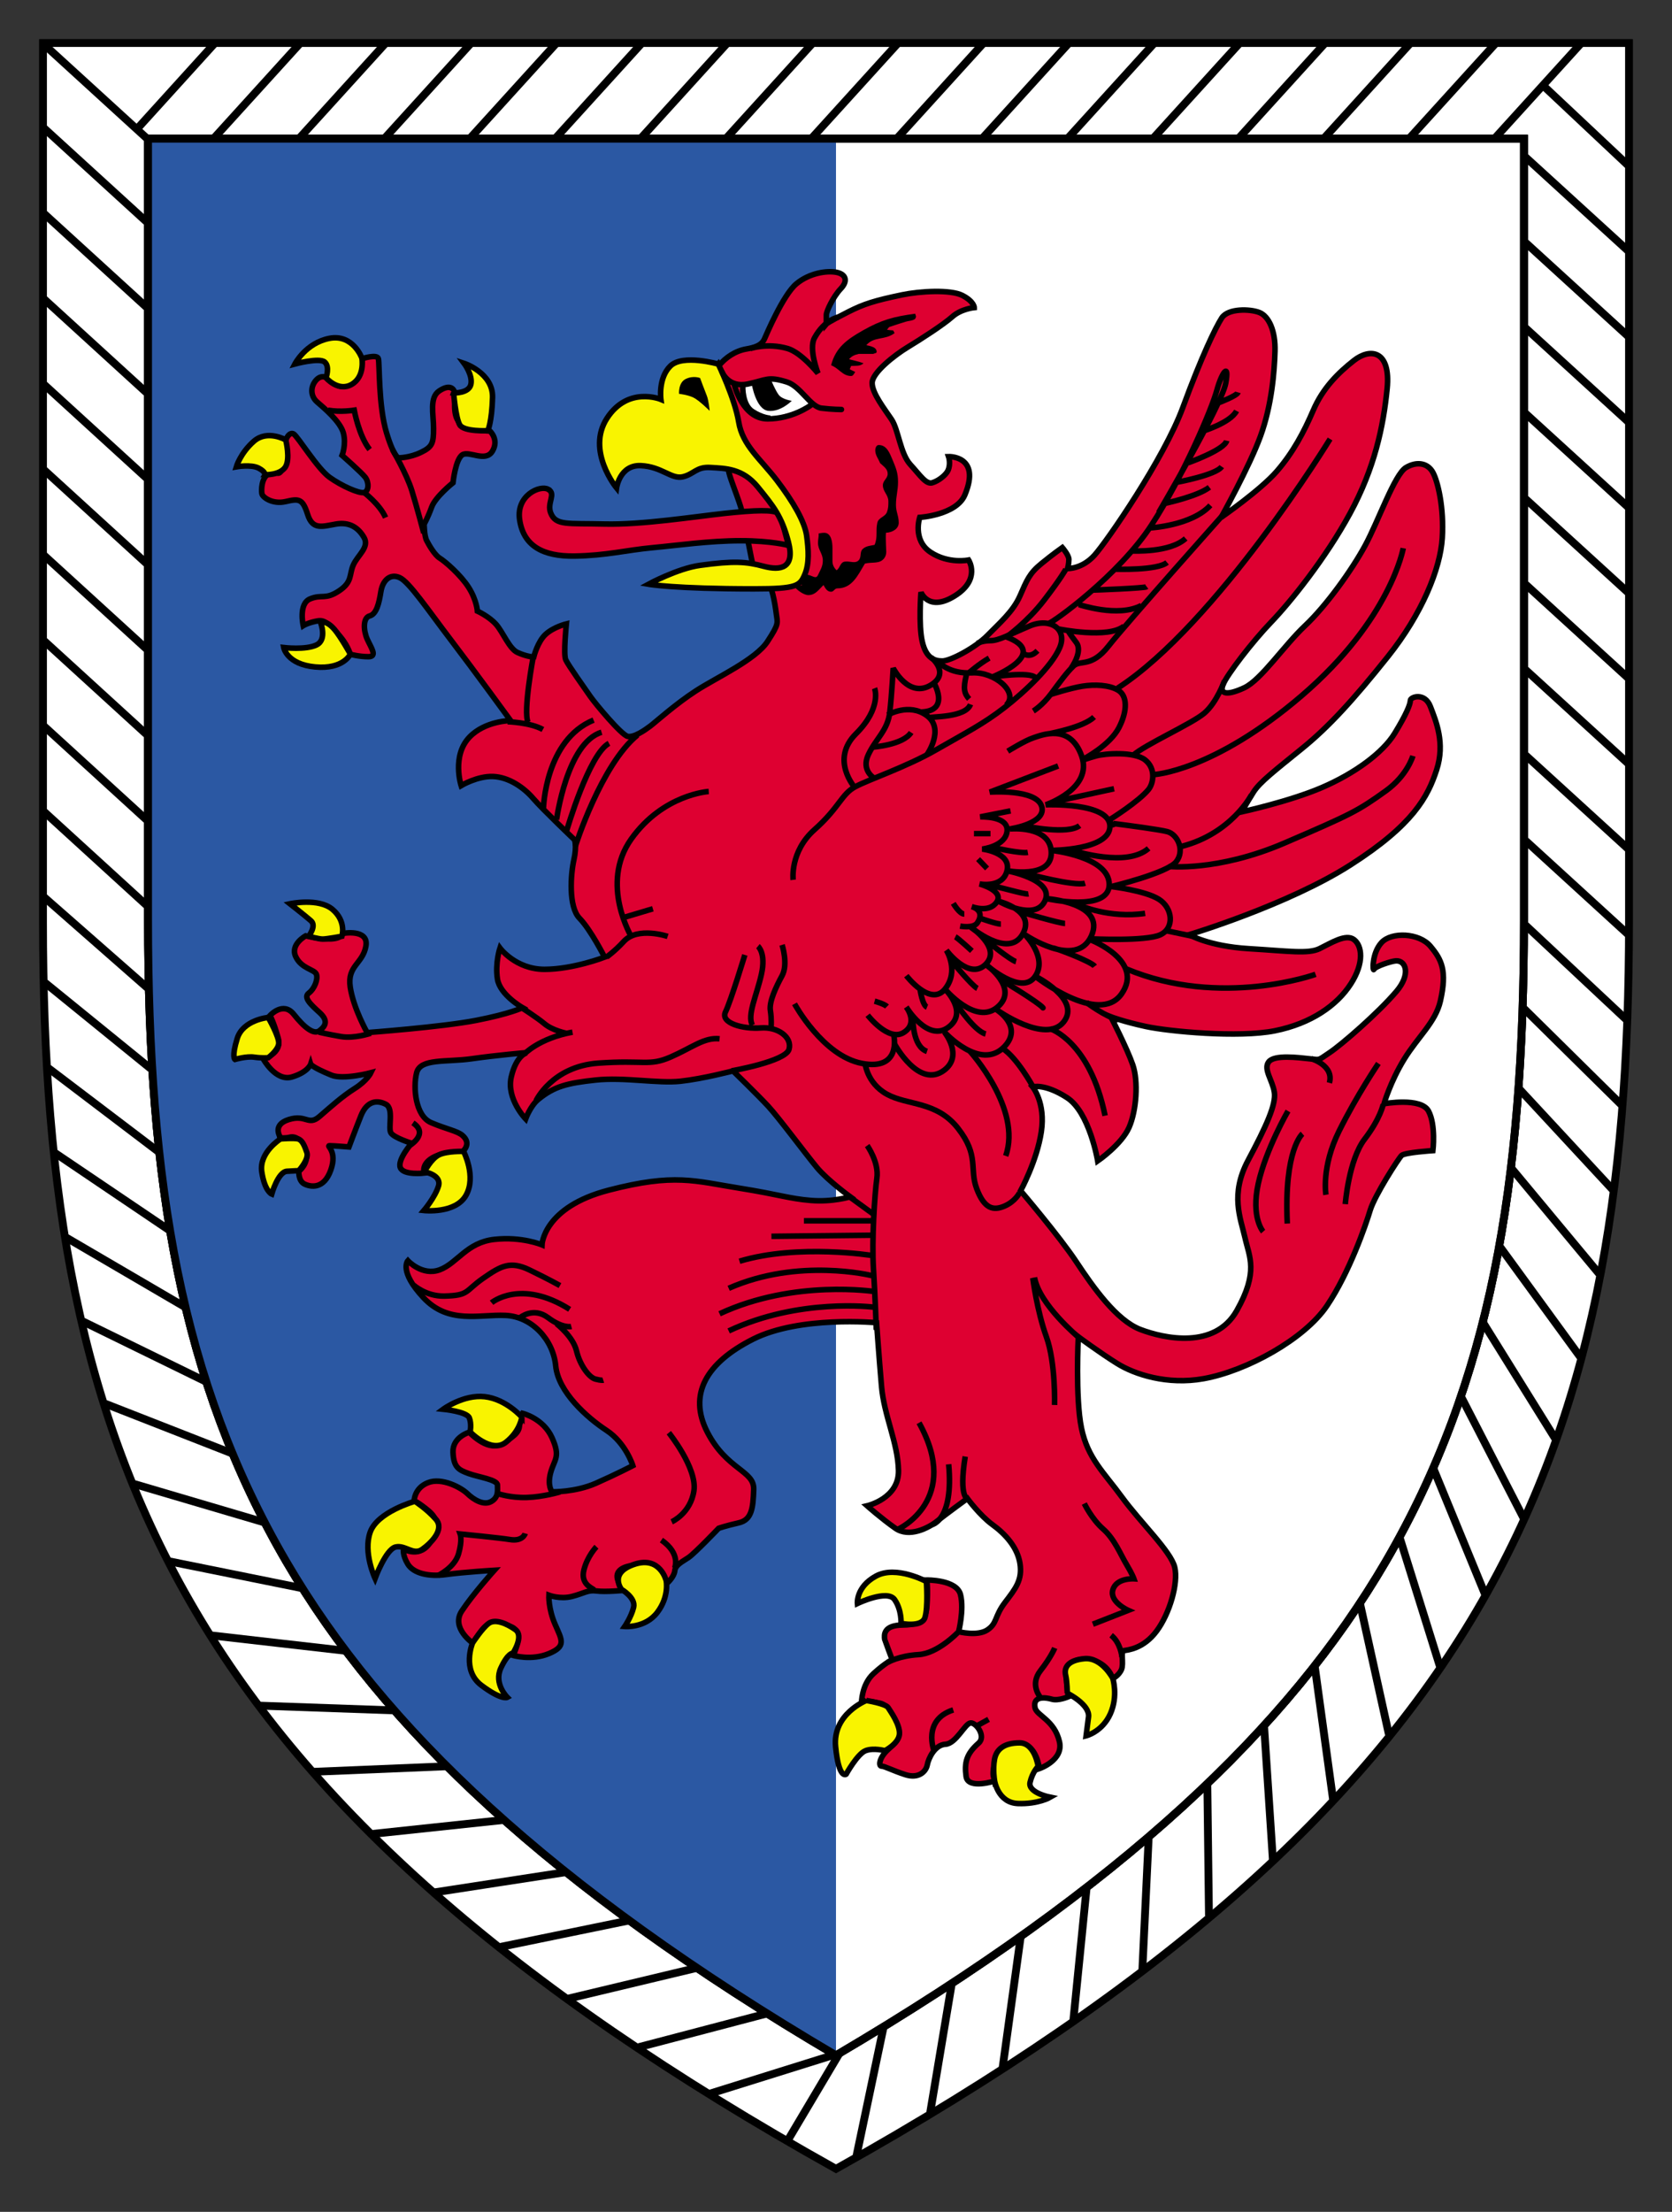 <?xml version="1.0" encoding="UTF-8" standalone="no"?>
<!-- Created with Inkscape (http://www.inkscape.org/) -->

<svg
   xmlns:dc="http://purl.org/dc/elements/1.1/"
   xmlns:cc="http://creativecommons.org/ns#"
   xmlns:rdf="http://www.w3.org/1999/02/22-rdf-syntax-ns#"
   xmlns:svg="http://www.w3.org/2000/svg"
   xmlns="http://www.w3.org/2000/svg"
   version="1.1"
   width="213.875"
   height="282.812"
   id="svg2">
  <rect width="100%" height="100%" fill="#333333" stroke="none"/>
  <defs
     id="defs4">
    <pattern
       id="a"
       width="360"
       patternUnits="userSpaceOnUse"
       patternTransform="translate(10,151.5)"
       height="76.78">
      <path
         d="m0.01 0h359.99l-0.01 38.39h-359.99z"
         fill="#e10000"
         id="path3640" />
      <path
         d="m0.01 38.39h359.99l-0.01 38.39h-359.99z"
         fill="#fff"
         id="path3642" />
    </pattern>
    <pattern
       id="a-7"
       width="360"
       patternUnits="userSpaceOnUse"
       patternTransform="translate(10,151.5)"
       height="76.78">
      <path
         d="m0.01 0h359.99l-0.01 38.39h-359.99z"
         fill="#e10000"
         id="path3640-4" />
      <path
         d="m0.01 38.39h359.99l-0.01 38.39h-359.99z"
         fill="#fff"
         id="path3642-0" />
    </pattern>
    <clipPath
       id="clipPath4151">
      <path
         d="m -0.138,841.445 595.276,0 0,-841.89 -595.276,0 0,841.89 z"
         id="path4153" />
    </clipPath>
    <clipPath
       id="clipPath4157">
      <path
         d="m 0.03,841.95 595.26,0 0,-841.92 -595.26,0 0,841.92 z"
         id="path4159" />
    </clipPath>
    <clipPath
       id="clipPath763">
      <path
         d="m 0.06,842.04 596.04,0 L 596.1,0 0.06,0 l 0,842.04 z"
         id="path765" />
    </clipPath>
    <clipPath
       id="clipPath757">
      <path
         d="m -29,842 654,0 0,-844 -654,0 0,844 z"
         id="path759" />
    </clipPath>
    <clipPath
       id="clipPath673">
      <path
         d="m 0.06,842.04 596.04,0 L 596.1,0 0.06,0 l 0,842.04 z"
         id="path675" />
    </clipPath>
    <clipPath
       id="clipPath667">
      <path
         d="m -29,842 654,0 0,-844 -654,0 0,844 z"
         id="path669" />
    </clipPath>
    <clipPath
       id="clipPath357">
      <path
         d="m 0.06,842.04 596.04,0 L 596.1,0 0.06,0 l 0,842.04 z"
         id="path359" />
    </clipPath>
    <clipPath
       id="clipPath351">
      <path
         d="m -29,842 654,0 0,-844 -654,0 0,844 z"
         id="path353" />
    </clipPath>
    <clipPath
       id="clipPath47">
      <path
         d="m 0.06,842.04 596.04,0 L 596.1,0 0.06,0 l 0,842.04 z"
         id="path49" />
    </clipPath>
    <clipPath
       id="clipPath41">
      <path
         d="m -29,842 654,0 0,-844 -654,0 0,844 z"
         id="path43" />
    </clipPath>
    <clipPath
       id="clipPath35">
      <path
         d="m 378.82,528.19 236.81,0 0,-471.68 -236.81,0 0,471.68 z"
         id="path37" />
    </clipPath>
    <clipPath
       id="clipPath25">
      <path
         d="m 0.06,842.04 596.04,0 L 596.1,0 0.06,0 l 0,842.04 z"
         id="path27" />
    </clipPath>
    <clipPath
       id="clipPath19">
      <path
         d="m -29,842 654,0 0,-844 -654,0 0,844 z"
         id="path21" />
    </clipPath>
    <clipPath
       id="clipPath763-0">
      <path
         d="m 0.06,842.04 596.04,0 L 596.1,0 0.06,0 l 0,842.04 z"
         id="path765-7" />
    </clipPath>
    <clipPath
       id="clipPath757-8">
      <path
         d="m -29,842 654,0 0,-844 -654,0 0,844 z"
         id="path759-4" />
    </clipPath>
    <clipPath
       id="clipPath673-5">
      <path
         d="m 0.06,842.04 596.04,0 L 596.1,0 0.06,0 l 0,842.04 z"
         id="path675-9" />
    </clipPath>
    <clipPath
       id="clipPath667-1">
      <path
         d="m -29,842 654,0 0,-844 -654,0 0,844 z"
         id="path669-3" />
    </clipPath>
    <clipPath
       id="clipPath357-2">
      <path
         d="m 0.06,842.04 596.04,0 L 596.1,0 0.06,0 l 0,842.04 z"
         id="path359-9" />
    </clipPath>
    <clipPath
       id="clipPath351-8">
      <path
         d="m -29,842 654,0 0,-844 -654,0 0,844 z"
         id="path353-8" />
    </clipPath>
    <clipPath
       id="clipPath47-3">
      <path
         d="m 0.06,842.04 596.04,0 L 596.1,0 0.06,0 l 0,842.04 z"
         id="path49-7" />
    </clipPath>
    <clipPath
       id="clipPath41-9">
      <path
         d="m -29,842 654,0 0,-844 -654,0 0,844 z"
         id="path43-6" />
    </clipPath>
    <clipPath
       id="clipPath35-8">
      <path
         d="m 378.82,528.19 236.81,0 0,-471.68 -236.81,0 0,471.68 z"
         id="path37-4" />
    </clipPath>
    <clipPath
       id="clipPath25-6">
      <path
         d="m 0.06,842.04 596.04,0 L 596.1,0 0.06,0 l 0,842.04 z"
         id="path27-1" />
    </clipPath>
    <clipPath
       id="clipPath19-0">
      <path
         d="m -29,842 654,0 0,-844 -654,0 0,844 z"
         id="path21-6" />
    </clipPath>
  </defs>
  <g
     id="layer1"
     style="display:inline">
    <g
       id="layer2"
       style="fill:#ffffff;fill-opacity:1" />
    <g
       id="layer3"
       style="fill:#ffffff;fill-opacity:1" />
    <path
       d="m 5.5,5.5 0,112.375 c 0,34.569 4.492,62.639 19.531,88.156 14.636,24.834 39.734,47.739 81.906,71.281 42.172,-23.542 67.27,-46.447 81.906,-71.281 C 203.883,180.514 208.375,152.444 208.375,117.875 L 208.375,5.5 5.5,5.5 z"
       id="path2990"
       style="fill:#ffffff;fill-opacity:1;stroke:#000000" />
    <path
       d="M 5.754,5.798 18.821,17.726"
       id="path11974"
       style="fill:#ffffff;fill-opacity:1;stroke:#000000;stroke-width:1px;stroke-linecap:butt;stroke-linejoin:miter;stroke-opacity:1" />
    <path
       d="M 18.733,28.347 5.667,16.424 M 18.733,39.271 5.667,27.347 M 18.733,50.194 5.667,38.271 M 18.733,61.118 5.667,49.195 M 18.733,72.042 5.667,60.119 M 18.733,82.966 5.667,71.042 M 18.733,93.889 5.667,81.966 M 18.733,104.813 5.667,92.89 M 18.733,115.737 5.667,103.813 M 18.847,126.304 5.667,114.737 M 19.278,136.639 5.758,125.656 M 20.169,147.187 6.176,136.567 m 15.398,20.676 -14.507,-9.798 M 23.578,167.069 8.509,158.261 m 17.751,18.354 -15.648,-7.65 m 19.063,16.864 -16.201,-6.34 m 20.376,15.176 -16.68,-4.917 m 21.604,13.345 -17.043,-3.442 m 22.686,11.444 -17.279,-1.976 m 23.277,9.573 -17.079,-0.602 m 23.88,7.744 -16.985,0.705 m 24.268,6.156 -16.788,1.783 m 24.777,4.881 -16.814,2.586 m 24.847,3.598 -16.46,3.381 m 25.271,2.646 -16.586,3.961 m 25.343,1.921 -16.368,4.296 m 25.88,0.7 -16.707,5.221 m 16.455,-5.073 -6.546,11.017 m 12.277,-14.704 -3.514,16.708 m 12.216,-22.206 -2.793,16.69 m 11.594,-22.632 -2.325,16.86 m 10.758,-23.173 -1.708,17.073 m 9.629,-23.402 -0.807,16.971 m 8.305,-23.867 0.21,17.045 m 7.039,-24.472 1.133,17.235 m 5.321,-24.969 2.369,17.232 m 3.42,-25.155 3.735,16.924 m 1.351,-25.269 5.157,16.52 m -0.821,-25.263 6.575,16.001 m -3,-25.12 7.929,15.394 m -5.097,-24.846 9.163,14.729 m -7.024,-24.466 10.237,14.044 m -8.716,-24.018 11.132,13.382 m -10.142,-23.55 11.852,12.775 m -11.304,-23.104 12.415,12.248 m -12.234,-22.926 12.854,12.028 m -12.85,-22.84 13.054,11.922 m -13.054,-22.846 13.067,11.923 m -13.067,-22.847 13.067,11.923 m -13.067,-22.847 13.067,11.923 m -13.067,-22.847 13.067,11.923 m -13.067,-22.847 13.067,11.923 m -13.067,-22.847 13.067,11.923 m -13.067,-22.847 13.067,11.923 m -13.067,-22.847 13.067,11.923 m -10.895,-21.162 10.895,10.238 M 191.14,17.76 202.127,5.667 M 180.216,17.76 191.203,5.667 M 169.292,17.76 180.279,5.667 M 158.369,17.76 169.356,5.667 M 147.445,17.76 158.432,5.667 M 136.521,17.76 147.508,5.667 M 125.597,17.76 136.585,5.667 M 114.674,17.76 125.661,5.667 M 103.75,17.76 114.737,5.667 M 92.826,17.76 103.813,5.667 M 81.903,17.76 92.89,5.667 M 70.979,17.76 81.966,5.667 M 60.055,17.76 71.042,5.667 M 49.131,17.76 60.119,5.667 M 38.208,17.76 49.195,5.667 M 27.284,17.76 38.271,5.667 M 17.634,16.374 27.347,5.667"
       id="path2383"
       style="fill:#ffffff;fill-opacity:1;stroke:#000000;stroke-width:1px;stroke-linecap:butt;stroke-linejoin:miter;stroke-opacity:1" />
    <path
       d="m 18.94,17.737 0,99.865 c 0,33.713 4.243,59.049 17.687,82.075 12.322,21.104 33.616,41.521 70.311,63.118 36.695,-21.597 57.989,-42.014 70.311,-63.118 13.444,-23.026 17.687,-48.362 17.687,-82.075 l 0,-99.865 -175.995,0 z"
       id="path2992"
       style="fill:#ffffff;fill-opacity:1;stroke:#000000;stroke-width:1.005" />
    <path
       d="m 18.94,17.737 0,99.865 c 0,33.713 4.243,59.049 17.687,82.075 12.322,21.104 33.616,41.521 70.311,63.118 36.695,-21.597 57.989,-42.014 70.311,-63.118 13.444,-23.026 17.687,-48.362 17.687,-82.075 l 0,-99.865 -175.995,0 z"
       id="path2992-0"
       style="fill:#ffffff;fill-opacity:1;stroke:#000000;stroke-width:1.005;display:inline" />
  </g>
  <g
     id="layer5"
     style="display:inline">
    <path
       d="m 106.938,17.75 -88,0 0,99.844 c 0,4.214 0.076,8.317 0.219,12.281 0.142,3.964 0.352,7.793 0.656,11.531 0.304,3.738 0.703,7.371 1.188,10.906 0.485,3.535 1.065,6.987 1.75,10.344 0.685,3.357 1.47,6.611 2.375,9.812 0.905,3.201 1.918,6.336 3.062,9.406 1.144,3.07 2.41,6.1 3.812,9.062 1.403,2.962 2.944,5.872 4.625,8.75 1.54,2.638 3.229,5.255 5.062,7.875 1.833,2.62 3.818,5.234 5.969,7.844 2.151,2.61 4.474,5.206 6.969,7.812 2.494,2.606 5.169,5.233 8.031,7.844 2.863,2.61 5.9,5.222 9.156,7.844 3.256,2.622 6.732,5.235 10.406,7.875 3.675,2.64 7.538,5.302 11.656,7.969 4.118,2.666 8.476,5.332 13.062,8.031 l 0,-245.031 z"
       id="path11042"
       style="fill:#2b58a3;fill-opacity:1;fill-rule:nonzero;stroke:none;display:inline" />
    <g
       transform="matrix(0.837,0,0,0.837,784.138,-703.46)"
       id="g11476">
      <path
         d="m -896.82,915.874 c -0.095,-0.558 -0.095,-2.417 1.054,-3.066 1.15,-0.652 1.34,0.557 2.01,-0.561 0.674,-1.115 0.864,-2.508 0.575,-3.531 -0.286,-1.024 0.568,-2.417 1.238,-1.954 0.67,0.466 3.643,5.302 5.463,6.604 1.82,1.302 4.503,2.509 5.269,2.321 0.765,-0.183 0.765,-1.577 0.19,-2.321 -0.575,-0.744 -3.544,-3.348 -3.544,-3.348 0,0 0.67,-1.672 0.19,-3.439 -0.476,-1.768 -3.065,-3.898 -4.024,-4.734 -0.956,-0.836 -1.051,-2.23 -0.19,-3.256 0.864,-1.02 1.82,-0.557 2.684,0.282 0.861,0.836 1.82,0.836 3.16,-0.187 1.344,-1.023 1.245,-3.439 1.245,-3.439 0,0 2.292,-0.745 2.483,0 0.194,0.745 0,7.242 1.248,11.335 1.245,4.088 1.915,3.809 1.915,3.809 0,0 1.629,0 3.354,-0.836 1.724,-0.836 1.915,-1.393 1.915,-3.627 0,-2.229 -0.67,-4.731 0.864,-5.754 1.534,-1.023 2.299,-0.466 2.395,0.463 0.095,0.931 -0.568,3.99 1.34,4.826 1.908,0.84 4.017,0.84 4.017,0.84 0,0 1.435,1.302 0.384,3.066 -1.054,1.767 -3.537,-0.092 -4.592,0.56 -1.054,0.649 -1.439,4.276 -1.439,4.276 0,0 -2.68,2.131 -3.255,3.711 -0.575,1.581 -1.15,2.604 -1.15,2.604 0,0 0,1.764 0.381,2.508 0.384,0.745 1.245,2.233 2.014,2.699 0.765,0.463 3.153,2.502 4.398,4.452 1.245,1.954 1.34,3.627 1.34,3.627 0,0 1.823,0.836 2.878,2.046 1.051,1.21 2.01,3.718 3.255,4.276 1.245,0.56 2.109,0.652 2.109,0.652 l 0.384,0 c 0,0 0.582,-2.325 1.82,-3.439 1.238,-1.119 3.153,-1.581 3.153,-1.581 0,0 -0.48,4.646 -0.095,5.481 0.381,0.84 2.969,4.456 3.735,5.571 0.769,1.118 4.793,5.951 5.748,6.138 0.959,0.187 2.578,-0.931 3.442,-1.581 0.861,-0.652 3.833,-3.348 6.993,-5.394 3.163,-2.046 9.095,-4.735 10.915,-7.521 1.82,-2.791 1.534,-2.791 1.34,-4.276 -0.19,-1.488 -0.691,-4.731 -1.742,-5.476 -1.054,-0.741 -1.079,0.208 -1.689,-1.432 -0.342,-0.913 -1.453,-7.599 -2.028,-9.451 -0.575,-1.849 -1.813,-4.826 -1.813,-5.476 0,-0.652 -2.585,-14.682 -1.534,-15.984 1.054,-1.302 2.578,-2.325 4.302,-2.603 1.728,-0.279 2.395,-0.836 2.684,-1.489 0.289,-0.648 2.874,-6.777 4.888,-8.452 2.01,-1.672 4.683,-2.043 6.122,-1.764 1.435,0.279 1.82,1.302 0.67,2.508 -1.15,1.21 -2.204,3.439 -2.204,4.001 0,0.557 0,1.387 0,1.387 0,0 0.233,-0.279 3.354,-1.852 2.395,-1.21 3.982,-1.715 8.242,-2.604 2.673,-0.557 7.367,-0.836 9.187,0.092 1.82,0.931 1.82,1.859 1.82,1.859 0,0 -2.01,0.194 -3.35,1.397 -1.344,1.2 -4.8,3.429 -6.803,4.639 -2.003,1.21 -5.452,3.905 -5.452,5.486 0,1.58 1.915,3.99 2.969,5.57 1.054,1.581 1.333,5.207 2.864,6.88 1.534,1.675 2.398,3.069 3.354,2.79 0.959,-0.279 2.077,-1.181 2.395,-1.859 0.48,-1.022 0.099,-2.138 0.099,-2.138 0,0 5.015,-0.176 2.49,5.849 -1.291,3.079 -6.898,3.439 -6.898,3.439 0,0 -1.15,3.439 1.629,5.299 2.779,1.859 5.844,1.21 5.844,1.21 0,0 1.915,2.966 -2.109,5.475 -4.024,2.512 -5.174,-0.557 -5.174,-0.557 0,0 -0.384,5.02 0.194,7.532 0.571,2.508 1.82,2.974 3.065,2.974 1.245,0 5.085,-2.046 6.898,-3.905 1.813,-1.859 3.918,-3.634 4.973,-6.043 1.054,-2.409 1.439,-3.433 3.259,-4.918 1.82,-1.489 3.213,-2.462 3.213,-2.462 0,0 1.002,1.161 1.002,1.81 0,0.653 -0.19,1.397 -0.19,1.397 0,0 2.194,0.092 4.112,-2.046 1.915,-2.138 10.626,-14.767 13.5,-22.578 2.874,-7.811 4.983,-12.171 5.939,-13.659 0.959,-1.486 4.306,-1.394 5.741,-0.836 1.439,0.557 2.49,2.78 2.395,5.941 -0.095,3.164 -0.487,8.174 -2.201,12.915 -1.718,4.745 -6.031,12.453 -6.031,12.453 0,0 6.031,-4.177 8.52,-7.059 2.49,-2.882 4.119,-5.958 5.558,-9.296 1.435,-3.341 3.728,-5.665 6.217,-7.616 2.49,-1.954 5.653,-1.573 5.078,4.276 -0.575,5.849 -1.925,12.164 -5.653,19.043 -3.728,6.883 -9.197,13.66 -12.065,16.637 -2.864,2.974 -6.792,8.079 -7.367,9.567 -0.575,1.485 0.681,1.672 3.259,0.466 2.578,-1.21 6.027,-6.41 9.282,-9.476 3.259,-3.069 7.18,-8.548 9.19,-12.266 2.014,-3.718 4.503,-10.869 6.228,-11.892 1.725,-1.023 3.361,-0.652 4.119,0.745 0.758,1.393 1.717,5.383 1.428,10.033 -0.286,4.649 -3.058,11.529 -8.326,18.122 -5.269,6.593 -8.996,10.693 -13.119,14.03 -4.119,3.341 -6.408,5.105 -7.367,6.594 -0.959,1.488 -1.82,3.069 -1.82,3.069 0,0 7.282,-1.581 12.255,-3.722 4.973,-2.138 9.286,-5.288 11.105,-8.265 1.82,-2.974 2.395,-4.463 2.395,-5.02 0,-0.557 2.215,-1.302 3.068,0.928 0.853,2.233 2.282,5.571 0.949,9.662 -1.333,4.092 -3.544,8.361 -13.119,14.495 -9.571,6.138 -24.7,10.685 -24.7,10.685 0,0 2.98,1.764 9.102,2.138 6.122,0.37 9.092,0.836 10.816,0 1.724,-0.836 4.017,-2.325 5.262,-1.397 1.245,0.931 1.619,3.535 -0.48,6.787 -2.098,3.256 -6.038,6.036 -11.585,7.151 -5.547,1.117 -16.268,0.095 -19.717,-0.649 -3.449,-0.745 -5.367,-1.488 -5.367,-1.488 0,0 2.493,4.836 3.354,7.345 0.864,2.512 0.575,6.964 -0.575,9.57 -1.15,2.6 -4.789,5.112 -4.789,5.112 0,0 -1.238,-7.447 -4.687,-9.67 -3.449,-2.223 -5.251,-1.644 -5.251,-1.644 0,0 1.992,2.389 1.322,6.851 -0.67,4.463 -3.163,9.011 -3.163,9.011 0,0 5.949,6.981 8.527,10.879 2.578,3.894 6.126,8.915 9.765,10.312 3.643,1.393 11.395,3.069 14.745,-2.882 3.354,-5.952 1.918,-8.175 1.248,-11.152 -0.674,-2.973 -2.292,-6.59 0.476,-11.796 2.772,-5.207 4.306,-8.548 4.017,-10.407 -0.286,-1.859 -1.724,-3.531 -0.861,-4.646 0.861,-1.119 4.503,-0.653 6.228,-0.466 1.725,0.183 1.245,0.279 3.065,-0.931 1.82,-1.206 7.452,-6.086 10.241,-9.381 2.19,-2.586 1.449,-4.734 -0.095,-4.649 -0.666,0.035 -3.16,0.836 -3.354,1.302 -0.19,0.466 -0.381,-2.417 1.153,-4.093 1.531,-1.672 5.755,-1.488 7.473,0.557 1.714,2.046 2.578,3.722 1.524,8.368 -0.734,3.235 -3.442,5.479 -5.551,8.918 -2.105,3.44 -3.065,6.78 -3.065,6.78 0,0 5.664,-1.024 6.803,1.115 1.143,2.138 0.67,6.043 0.67,6.043 0,0 -4.31,0.279 -4.789,0.744 -0.48,0.466 -4.119,6.128 -4.793,8.357 -0.67,2.233 -3.153,9.476 -6.602,14.591 -3.449,5.112 -12.29,9.973 -18.864,11.149 -5.54,0.991 -10.53,-0.649 -13.214,-2.325 -2.684,-1.673 -5.932,-4.082 -5.932,-4.082 0,0 -0.469,9.3 0.48,13.938 0.949,4.639 3.438,6.777 6.217,10.591 2.779,3.813 7.466,8.265 8.041,10.685 0.575,2.417 -0.758,7.056 -2.772,9.755 -2.01,2.695 -4.405,2.878 -4.98,2.974 -0.575,0.092 0,1.951 -0.384,2.882 -0.384,0.927 -1.34,1.393 -1.34,1.393 0,0 -0.681,-2.417 -3.453,-2.882 -2.768,-0.466 -3.629,1.21 -3.629,2.511 0,1.302 0.286,3.151 0.286,3.151 0,0 -1.531,0.652 -2.49,0.374 -0.959,-0.279 -2.969,-0.558 -2.588,1.302 0.25,1.216 2.973,1.859 3.738,5.207 0.645,2.818 -3.065,4.088 -3.065,4.088 0,0 -0.48,-3.81 -2.878,-3.719 -2.395,0.095 -3.266,0.745 -3.925,2.882 -0.663,2.138 0.095,2.695 0.095,2.695 0,0 -4.207,1.397 -4.496,-0.648 -0.286,-2.046 0,-3.44 1.919,-5.112 1.167,-1.022 -0.384,-3.164 -1.245,-3.069 -0.864,0.092 -2.208,3.161 -3.833,3.252 -1.629,0.095 -2.589,2.138 -2.779,3.161 -0.194,1.023 -1.333,2.138 -3.343,1.489 -2.014,-0.652 -3.163,-1.302 -3.643,-1.302 -0.48,0 -0.384,-1.21 0.864,-2.417 1.245,-1.21 2.68,-1.954 1.15,-4.649 -1.534,-2.695 -1.724,-2.417 -2.973,-2.695 -1.245,-0.279 -2.105,0.091 -2.105,0.091 0,0 0,-2.78 1.82,-4.455 1.82,-1.673 2.874,-2.138 2.874,-2.138 0,0 -1.136,-2.998 -1.15,-3.094 -0.088,-0.699 -0.222,-2.18 2.779,-2.205 3.424,-0.028 3.632,-1.478 3.728,-3.803 0.095,-2.325 -0.095,-3.069 -0.095,-3.069 0,0 4.599,-0.085 5.174,2.232 0.575,2.314 -0.289,5.662 -0.289,5.662 0,0 2.885,0.745 4.408,-0.279 1.524,-1.024 1.044,-2.039 2.673,-4.177 1.629,-2.138 2.684,-3.439 2.299,-5.952 -0.381,-2.508 -2.289,-4.561 -4.207,-5.948 -1.915,-1.387 -3.83,-3.99 -3.83,-3.99 0,0 -3.333,2.426 -4.602,3.439 -1.337,1.073 -4.303,2.586 -6.408,1.108 -2.109,-1.478 -4.313,-3.433 -4.313,-3.433 0,0 4.888,-1.115 4.793,-5.394 -0.099,-4.276 -2.204,-8.357 -2.589,-12.82 -0.384,-4.463 -0.765,-9.754 -0.765,-9.754 0,0 -11.691,-1.108 -18.867,2.508 -7.177,3.619 -9.956,8.463 -6.986,14.22 2.969,5.754 7.177,5.846 7.081,8.732 -0.095,2.882 -0.296,4.657 -2.299,5.112 -2.003,0.455 -3.058,0.83 -3.058,0.83 0,0 -3.639,3.809 -4.599,4.463 -0.956,0.649 -2.01,1.115 -2.109,2.046 -0.095,0.928 -1.146,1.859 -1.146,1.859 0,0 -1.065,-2.512 -3.738,-2.696 -2.673,-0.187 -4.017,0.649 -3.922,1.764 0.099,1.118 1.054,2.046 1.054,2.046 0,0 -2.874,0.279 -4.214,0.091 -1.34,-0.183 -1.915,0.374 -3.738,0.84 -1.82,0.463 -3.534,-0.187 -3.534,-0.187 0,0 -0.106,2.035 0.949,4.455 1.054,2.417 1.732,3.344 -0.949,4.463 -2.684,1.115 -5.463,0.279 -5.463,0.279 0,0 1.82,-3.535 -0.286,-4.37 -2.109,-0.837 -3.453,-0.745 -4.313,0.279 -0.864,1.022 -1.534,2.232 -1.534,2.232 0,0 -3.431,-2.335 -1.714,-4.928 1.714,-2.596 4.973,-6.223 4.973,-6.223 0,0 -4.687,0.279 -7.367,0.652 -2.684,0.371 -4.983,-0.187 -5.847,-1.581 -0.861,-1.393 -0.67,-2.325 -0.67,-2.325 0,0 2.589,1.573 4.218,-1.21 1.626,-2.78 0.571,-3.895 -0.864,-5.01 -1.439,-1.118 -1.725,-1.118 -1.725,-1.118 0,0 0,-1.951 2.109,-2.788 2.105,-0.839 5.068,0.742 6.027,1.673 0.959,0.928 2.49,1.859 3.639,1.21 1.15,-0.652 0.959,-1.675 0.959,-2.512 0,-0.836 -2.885,-1.21 -4.408,-1.768 -1.524,-0.557 -2.292,-0.938 -2.388,-3.252 -0.095,-2.318 2.483,-3.058 2.483,-3.058 0,0 2.684,2.865 4.694,1.849 2.014,-1.012 2.973,-1.849 2.973,-2.872 0,-1.023 0.48,-1.863 0.48,-1.863 0,0 3.17,0.755 4.503,3.722 1.33,2.967 0.381,3.245 -0.194,5.287 -0.575,2.046 0.194,2.978 0.194,2.978 0,0 3.534,0.092 6.697,-1.302 3.16,-1.393 5.653,-2.696 5.653,-2.696 0,0 -1.054,-3.433 -4.024,-5.386 -2.973,-1.951 -7.378,-5.864 -7.762,-9.854 -0.384,-3.99 -3.632,-7.524 -7.656,-7.708 -4.024,-0.187 -8.711,1.393 -12.544,-2.699 -3.83,-4.089 -2.395,-5.662 -2.395,-5.662 0,0 2.204,2.398 4.888,1.387 2.684,-1.016 4.112,-4.177 8.326,-4.639 4.214,-0.466 7.282,0.836 7.282,0.836 0,0 0.19,-5.775 10.241,-8.367 10.051,-2.596 13.024,-1.397 20.01,-0.279 5.985,0.956 7.48,1.58 10.823,1.859 3.347,0.279 6.03,-0.558 6.03,-0.558 0,0 -3.442,-2.504 -5.071,-4.455 -1.629,-1.95 -5.844,-7.634 -7.473,-9.391 -1.629,-1.756 -5.364,-5.383 -5.364,-5.383 0,0 -4.592,1.207 -8.041,1.581 -3.449,0.37 -8.616,-0.653 -12.925,-0.187 -4.313,0.466 -6.323,0.931 -8.806,2.967 -1.199,0.984 -1.919,2.974 -1.919,2.974 0,0 -2.969,-3.058 -2.201,-6.407 0.765,-3.344 2.395,-3.725 2.395,-3.725 0,0 -4.514,0.381 -8.432,0.939 -3.918,0.557 -7.847,-0.095 -8.422,2.138 -0.575,2.229 -0.194,6.593 2.204,7.617 2.395,1.023 3.985,1.262 4.789,1.95 1.524,1.302 0,2.512 0,2.512 0,0 -2.874,-0.095 -4.599,0.927 -1.724,1.023 -1.245,2.325 -1.245,2.325 0,0 -3.163,0.373 -3.643,-0.837 -0.48,-1.21 1.724,-3.718 1.724,-3.718 0,0 -2.684,-0.837 -3.16,-1.581 -0.48,-0.745 0.48,-3.721 -0.769,-4.371 -1.245,-0.649 -2.864,-0.649 -3.823,1.768 -0.959,2.417 -1.82,4.742 -1.82,4.742 0,0 -2.395,-0.187 -2.969,-0.187 -0.575,0 1.245,0.751 0.19,3.719 -1.054,2.967 -3.065,2.596 -4.024,2.131 -0.959,-0.466 -0.861,-1.944 -0.861,-1.944 0,0 1.626,-1.207 1.051,-3.07 -0.575,-1.859 -1.636,-2.321 -2.395,-2.138 -0.758,0.188 -1.428,0.095 -1.428,0.095 0,0 -1.446,-1.954 1.238,-2.79 2.68,-0.836 2.969,1.023 4.694,-0.466 1.724,-1.485 3.449,-3.058 5.364,-4.268 1.919,-1.206 2.493,-2.417 2.493,-2.417 0,0 -4.218,1.115 -6.038,0.37 -3.019,-1.232 -3.163,-1.69 -3.163,-1.69 0,0 -0.388,1.228 -2.871,1.968 -2.483,0.745 -4.401,-2.787 -4.401,-2.787 0,0 2.973,-0.745 2.299,-3.162 -0.67,-2.416 -1.245,-3.439 -1.245,-3.439 0,0 2.003,-2.233 3.632,-0.187 1.629,2.046 3.068,3.16 3.929,2.509 0.861,-0.649 1.439,-1.496 0,-2.787 -1.435,-1.295 -2.49,-2.318 -1.629,-2.967 0.864,-0.653 1.439,-2.138 1.15,-2.882 -0.286,-0.744 -2.299,-0.836 -3.16,-2.699 -0.864,-1.859 1.531,-3.16 1.531,-3.16 0,0 2.299,0.557 3.929,0.466 1.629,-0.091 1.724,-0.836 1.724,-0.836 0,0 4.024,-0.745 3.548,1.951 -0.48,2.699 -2.878,2.978 -2.398,6.23 0.48,3.256 2.589,6.968 2.589,6.968 0,0 11.384,-0.84 16.653,-1.863 5.269,-1.024 7.092,-1.944 7.092,-1.944 0,0 -3.453,-1.95 -3.833,-4.367 -0.384,-2.421 0.381,-4.742 0.381,-4.742 0,0 2.405,3.253 6.803,3.253 4.401,0 9.19,-1.859 9.19,-1.859 0,0 -2.109,-4.176 -3.833,-5.944 -1.724,-1.764 -1.34,-6.787 -0.861,-8.925 0.48,-2.138 0.095,-3.066 0.095,-3.066 0,0 -4.877,-4.643 -6.316,-6.315 -1.435,-1.675 -3.735,-3.256 -6.129,-3.348 -2.398,-0.092 -4.881,1.393 -4.881,1.393 0,0 -1.471,-4.54 1.273,-7.409 2.388,-2.494 6.288,-2.529 6.288,-2.529 0,0 -5.547,-7.617 -9.092,-12.266 -3.544,-4.651 -6.418,-8.918 -7.857,-9.568 -1.435,-0.652 -2.585,0.363 -2.874,2.131 -0.286,1.768 -0.663,3.439 -1.717,3.718 -1.051,0.279 -0.956,2.23 -0.381,3.531 0.575,1.302 1.629,2.699 0.19,2.699 -1.435,0 -2.779,-0.373 -2.779,-0.373 0,0 -0.381,-1.581 -2.105,-3.345 -1.728,-1.767 -2.014,-1.954 -3.259,-1.675 -1.245,0.279 -1.82,0.652 -1.82,0.652 0,0 -0.769,-3.348 1.054,-4.093 1.82,-0.744 2.296,0.187 4.405,-1.21 2.109,-1.393 1.534,-2.502 2.204,-3.986 0.67,-1.489 2.49,-2.699 1.629,-4.184 -0.864,-1.489 -2.204,-2.42 -4.313,-2.046 -2.105,0.37 -3.544,0.927 -4.31,-1.489 -0.765,-2.417 -1.333,-2.417 -3.347,-1.95 -2.01,0.462 -3.544,-0.646 -3.639,-1.203 z"
         id="path407"
         style="fill:#de0031;fill-opacity:1;fill-rule:nonzero;stroke:#000000;stroke-width:0.847;stroke-linecap:butt;stroke-linejoin:miter;stroke-miterlimit:3.864;stroke-opacity:1;stroke-dasharray:none" />
      <path
         d="m -867.52,900.475 c 0,0 2.331,0.099 2.641,-1.305 0.31,-1.408 -1.037,-3.214 -1.037,-3.214 0,0 4.451,1.454 4.345,5.221 -0.102,3.764 -0.723,5.069 -0.723,5.069 0,0 -3.675,0.202 -4.295,-0.903 -0.621,-1.105 -0.931,-4.869 -0.931,-4.869 z"
         id="path409"
         style="fill:#f9f400;fill-opacity:1;fill-rule:nonzero;stroke:#000000;stroke-width:0.847;stroke-linecap:butt;stroke-linejoin:miter;stroke-miterlimit:3.864;stroke-opacity:1;stroke-dasharray:none" />
      <path
         d="m -881.539,895.155 c 0,0 -1.344,-3.715 -4.965,-3.013 -3.618,0.702 -5.276,3.916 -5.276,3.916 0,0 3.724,-1.006 4.553,-0.303 0.829,0.702 0.208,2.409 0.208,2.409 0,0 1.862,2.209 3.929,1.006 2.07,-1.207 1.552,-4.015 1.552,-4.015 z"
         id="path411"
         style="fill:#f9f400;fill-opacity:1;fill-rule:nonzero;stroke:#000000;stroke-width:0.847;stroke-linecap:butt;stroke-linejoin:miter;stroke-miterlimit:3.864;stroke-opacity:1;stroke-dasharray:none" />
      <path
         d="m -893.177,907.654 c 0,0 -2.793,-1.609 -4.863,0.202 -2.067,1.806 -2.687,3.912 -2.687,3.912 0,0 2.275,-0.402 3.414,0.201 1.136,0.604 0.931,1.006 0.931,1.006 0,0 2.218,0.099 3.1,-1.105 0.882,-1.206 0.106,-4.215 0.106,-4.215 z"
         id="path413"
         style="fill:#f9f400;fill-opacity:1;fill-rule:nonzero;stroke:#000000;stroke-width:0.847;stroke-linecap:butt;stroke-linejoin:miter;stroke-miterlimit:3.864;stroke-opacity:1;stroke-dasharray:none" />
      <path
         d="m -887.848,935.562 c 0,0 1.033,2.61 -0.621,3.411 -1.654,0.804 -5.018,0.402 -5.018,0.402 0,0 0.466,2.562 4.81,2.963 4.345,0.402 5.378,-1.962 5.378,-1.962 0,0 -1.456,-2.611 -2.377,-3.711 -1.344,-1.605 -2.172,-1.104 -2.172,-1.104 z"
         id="path415"
         style="fill:#f9f400;fill-opacity:1;fill-rule:nonzero;stroke:#000000;stroke-width:0.847;stroke-linecap:butt;stroke-linejoin:miter;stroke-miterlimit:3.864;stroke-opacity:1;stroke-dasharray:none" />
      <path
         d="m -889.675,983.476 c 0,0 1.248,-1.581 0.356,-2.36 -0.892,-0.779 -3.213,-2.6 -3.213,-2.6 0,0 4.373,-0.953 6.517,0.868 2.141,1.82 1.428,4.092 1.428,4.092 0,0 -2.321,0.43 -2.945,0.43 -0.628,0 -2.144,-0.43 -2.144,-0.43 z"
         id="path417"
         style="fill:#f9f400;fill-opacity:1;fill-rule:nonzero;stroke:#000000;stroke-width:0.847;stroke-linecap:butt;stroke-linejoin:miter;stroke-miterlimit:3.864;stroke-opacity:1;stroke-dasharray:none" />
      <path
         d="m -895.853,995.883 c 0,0 -3.84,0.346 -4.733,3.203 -0.892,2.861 -0.356,3.208 -0.356,3.208 0,0 1.784,-0.519 2.945,-0.346 1.16,0.173 2.144,0.085 2.144,0.085 0,0 1.516,-1.125 1.605,-2.163 0.092,-1.041 -1.605,-3.986 -1.605,-3.986 z"
         id="path419"
         style="fill:#f9f400;fill-opacity:1;fill-rule:nonzero;stroke:#000000;stroke-width:0.847;stroke-linecap:butt;stroke-linejoin:miter;stroke-miterlimit:3.864;stroke-opacity:1;stroke-dasharray:none" />
      <path
         d="m -893.981,1014.443 c 0,0 -3.301,2.06 -2.857,5.024 0.448,2.967 1.52,3.397 1.52,3.397 0,0 0.959,-3.397 2.321,-3.486 1.358,-0.085 1.806,-0.085 1.806,-0.085 0,0 1.605,-1.732 1.248,-2.773 -0.356,-1.041 -0.716,-1.905 -1.34,-2.078 -0.624,-0.173 -2.698,0 -2.698,0 z"
         id="path421"
         style="fill:#f9f400;fill-opacity:1;fill-rule:nonzero;stroke:#000000;stroke-width:0.847;stroke-linecap:butt;stroke-linejoin:miter;stroke-miterlimit:3.864;stroke-opacity:1;stroke-dasharray:none" />
      <path
         d="m -871.978,1019.467 c 0,0 2.677,0.452 2.144,2.183 -0.536,1.736 -2.232,3.725 -2.232,3.725 0,0 4.838,0.539 6.447,-2.339 1.608,-2.876 -0.377,-6.689 -0.377,-6.689 0,0 -2.5,-0.087 -3.749,0.518 -1.248,0.607 -2.232,2.6 -2.232,2.6 z"
         id="path423"
         style="fill:#f9f400;fill-opacity:1;fill-rule:nonzero;stroke:#000000;stroke-width:0.847;stroke-linecap:butt;stroke-linejoin:miter;stroke-miterlimit:3.864;stroke-opacity:1;stroke-dasharray:none" />
      <path
         d="m -857.092,1056.928 c 0,0 -2.426,-2.755 -5.681,-3.115 -3.252,-0.359 -6.337,1.916 -6.337,1.916 0,0 3.622,0.36 3.992,1.319 0.37,0.959 0.123,2.155 0.123,2.155 0,0 3.209,3.316 5.434,1.597 2.222,-1.718 2.469,-3.873 2.469,-3.873 z"
         id="path425"
         style="fill:#f9f400;fill-opacity:1;fill-rule:nonzero;stroke:#000000;stroke-width:0.847;stroke-linecap:butt;stroke-linejoin:miter;stroke-miterlimit:3.864;stroke-opacity:1;stroke-dasharray:none" />
      <path
         d="m -873.435,1069.79 c 0,0 -5.72,1.598 -6.831,4.713 -1.111,3.115 0.741,7.07 0.741,7.07 0,0 1.647,-4.435 3.128,-4.794 1.481,-0.36 2.716,1.319 4.073,0.36 1.361,-0.96 3.46,-3.038 2.102,-4.593 -1.358,-1.559 -3.213,-2.756 -3.213,-2.756 z"
         id="path427"
         style="fill:#f9f400;fill-opacity:1;fill-rule:nonzero;stroke:#000000;stroke-width:0.847;stroke-linecap:butt;stroke-linejoin:miter;stroke-miterlimit:3.864;stroke-opacity:1;stroke-dasharray:none" />
      <path
         d="m -864.625,1091.437 c 0,0 -1.728,4.156 1.358,6.473 3.089,2.315 3.953,1.835 3.953,1.835 0,0 -2.102,-2.075 -0.987,-4.473 1.111,-2.396 1.851,-2.276 1.851,-2.276 0,0 1.728,-2.635 0.37,-3.595 -1.358,-0.96 -3.086,-1.679 -4.077,-0.96 -0.987,0.72 -2.469,2.995 -2.469,2.995 z"
         id="path429"
         style="fill:#f9f400;fill-opacity:1;fill-rule:nonzero;stroke:#000000;stroke-width:0.847;stroke-linecap:butt;stroke-linejoin:miter;stroke-miterlimit:3.864;stroke-opacity:1;stroke-dasharray:none" />
      <path
         d="m -841.864,1083.249 c 0,0 2.225,1.278 1.851,2.756 -0.367,1.478 -1.358,2.917 -1.358,2.917 0,0 3.132,0.279 4.983,-2.156 1.851,-2.438 1.358,-4.833 1.358,-4.833 0,0 -0.906,-3.834 -4.856,-2.518 -3.953,1.319 -1.978,3.834 -1.978,3.834 z"
         id="path431"
         style="fill:#f9f400;fill-opacity:1;fill-rule:nonzero;stroke:#000000;stroke-width:0.847;stroke-linecap:butt;stroke-linejoin:miter;stroke-miterlimit:3.864;stroke-opacity:1;stroke-dasharray:none" />
      <path
         d="m -795.267,1082.049 c 0,0 -4.613,-2.515 -7.699,-0.837 -3.086,1.677 -2.842,4.195 -2.842,4.195 0,0 4.571,-2.197 5.681,-0.6 1.111,1.598 0.987,3.634 0.987,3.634 0,0 3.16,0.67 3.654,-0.889 0.494,-1.555 0.219,-5.503 0.219,-5.503 z"
         id="path433"
         style="fill:#f9f400;fill-opacity:1;fill-rule:nonzero;stroke:#000000;stroke-width:0.847;stroke-linecap:butt;stroke-linejoin:miter;stroke-miterlimit:3.864;stroke-opacity:1;stroke-dasharray:none" />
      <path
         d="m -804.447,1100.225 c 0,0 -5.188,2.038 -4.694,7.069 0.494,5.034 1.608,4.194 1.608,4.194 0,0 1.724,-3.115 2.962,-3.595 1.234,-0.479 2.962,0 2.962,0 0,0 2.098,-1.076 2.222,-2.515 0.123,-1.44 -1.358,-3.474 -1.728,-4.074 -0.37,-0.6 -3.333,-1.079 -3.333,-1.079 z"
         id="path435"
         style="fill:#f9f400;fill-opacity:1;fill-rule:nonzero;stroke:#000000;stroke-width:0.847;stroke-linecap:butt;stroke-linejoin:miter;stroke-miterlimit:3.864;stroke-opacity:1;stroke-dasharray:none" />
      <path
         d="m -784.853,1112.448 c 0,0 0.49,3.393 3.579,3.514 3.086,0.12 4.937,-0.956 4.937,-0.956 0,0 -3.456,-0.681 -3.086,-2.279 0.37,-1.598 1.234,-2.438 1.234,-2.438 0,0 -0.494,-3.591 -2.839,-3.591 -2.345,0 -3.541,0.956 -3.826,2.516 -0.289,1.556 0,3.235 0,3.235 z"
         id="path437"
         style="fill:#f9f400;fill-opacity:1;fill-rule:nonzero;stroke:#000000;stroke-width:0.847;stroke-linecap:butt;stroke-linejoin:miter;stroke-miterlimit:3.864;stroke-opacity:1;stroke-dasharray:none" />
      <path
         d="m -773.741,1099.106 c 0,0 3.498,1.718 3.252,3.637 -0.247,1.915 -0.37,2.875 -0.37,2.875 0,0 2.469,-0.6 3.703,-3.355 1.234,-2.755 0.37,-5.433 0.37,-5.433 0,0 -1.686,-3.235 -4.32,-2.995 -2.634,0.24 -3.128,1.436 -2.881,2.515 0.247,1.079 0.247,2.756 0.247,2.756 z"
         id="path439"
         style="fill:#f9f400;fill-opacity:1;fill-rule:nonzero;stroke:#000000;stroke-width:0.847;stroke-linecap:butt;stroke-linejoin:miter;stroke-miterlimit:3.864;stroke-opacity:1;stroke-dasharray:none" />
      <path
         d="m -853.051,915.207 c -1.241,-0.709 -4.898,0.896 -4.387,4.586 0.564,4.046 3.558,5.676 8.383,5.606 4.828,-0.07 8.02,-0.92 11.892,-1.277 3.876,-0.356 8.75,-1.065 13.503,-1.065 4.75,0 7.311,0.709 7.311,0.709 0,0 -1.023,-4.325 -1.608,-4.893 -0.585,-0.569 -3.484,-0.498 -8.09,0 -4.606,0.493 -12.696,1.771 -18.402,1.63 -5.702,-0.141 -7.455,0.285 -8.235,-1.7 -0.607,-1.548 0.878,-2.886 -0.367,-3.595 z"
         id="path441"
         style="fill:#de0031;fill-opacity:1;fill-rule:nonzero;stroke:#000000;stroke-width:0.847;stroke-linecap:butt;stroke-linejoin:miter;stroke-miterlimit:3.864;stroke-opacity:1;stroke-dasharray:none" />
      <path
         d="m -827.074,896.072 c 0,0 -5.41,-1.56 -7.311,0.285 -1.901,1.845 -1.46,5.109 -1.46,5.109 0,0 -5.022,-2.082 -8.238,2.885 -3.216,4.967 1.464,10.643 1.464,10.643 0,0 0.487,-3.549 3.703,-3.408 3.216,0.141 4.68,2.127 6.433,1.704 1.756,-0.427 2.049,-1.563 4.242,-1.418 2.194,0.141 4.874,0.095 7.212,2.977 2.338,2.886 3.657,4.445 4.68,8.421 1.023,3.972 -1.171,4.396 -3.802,3.687 -2.634,-0.709 -4.535,-0.85 -9.698,-0.141 -3.442,0.472 -7.896,2.885 -7.896,2.885 0,0 3.946,0.709 16.131,0.709 6.584,0 7.021,-0.472 7.752,-2.173 0.73,-1.704 0.585,-3.835 0.293,-5.962 -0.293,-2.127 -2.049,-5.154 -4.535,-8.418 -2.486,-3.263 -5.262,-5.348 -5.847,-8.939 -0.585,-3.595 -3.121,-8.848 -3.121,-8.848 z"
         id="path443"
         style="fill:#f9f400;fill-opacity:1;fill-rule:nonzero;stroke:#000000;stroke-width:0.847;stroke-linecap:butt;stroke-linejoin:miter;stroke-miterlimit:3.864;stroke-opacity:1;stroke-dasharray:none" />
      <path
         d="m -833.069,900.616 c 0,0 -0.145,-1.704 1.026,-2.272 1.167,-0.568 2.194,-0.141 2.194,-0.141 0,0 0.73,1.986 1.023,2.696 0.293,0.709 0.437,2.317 0.437,2.317 0,0 -1.608,-1.609 -2.486,-2.032 -0.878,-0.426 -2.194,-0.568 -2.194,-0.568"
         id="path445"
         style="fill:#000000;fill-opacity:1;fill-rule:nonzero;stroke:none" />
      <path
         d="m -823.857,899.222 4.218,-0.716 4.116,0.511 2.426,2.766 -0.635,1.022 -6.013,1.74 -3.269,-2.148 -0.843,-3.175"
         id="path447"
         style="fill:#ffffff;fill-opacity:1;fill-rule:nonzero;stroke:none" />
      <path
         d="m -881.302,915.609 c 0,0 2.511,1.88 3.382,3.909 m -8.795,-16.401 c 1.918,0.339 4.006,0 4.006,0 0,0 0.702,3.892 2.352,6.005 m 3.484,0 c 0,0 2.176,3.722 2.962,6.255 0.783,2.533 1.827,6.51 1.827,6.51 m 16.727,18.933 c 0,0 -1.569,8.368 -0.786,9.973 m -3.135,-0.085 c 0,0 3.4,0.085 5.403,1.185 m 0.085,12.002 c 0,0 0.265,-10.396 7.663,-13.441 m -5.66,15.216 c 0,0 1.566,-11.748 6.88,-13.356 m -4.006,17.413 c 0,0 3.922,-12.425 9.497,-16.989 m -10.806,14.538 c 0,0 3.4,-11.663 6.447,-13.268 m 3.488,29.665 c 0,0 -4.965,-8.202 -0.088,-15.046 4.874,-6.844 11.846,-7.267 11.846,-7.267 m -13.066,19.272 4.528,-1.351 m -7.053,7.351 c 0,0 1.217,-0.847 2.613,-2.366 2.116,-2.314 6.704,-0.762 6.704,-0.762 m -22.295,10.908 c 0,0 2.268,1.433 3.484,2.449 1.217,1.012 3.308,1.435 3.308,1.435 m -6.447,3.214 c 0,0 2.264,-2.452 7.406,-3.383 m -5.576,10.481 c 0,0 2.44,-5.239 9.494,-5.747 7.053,-0.508 7.752,0.508 11.063,-0.928 3.308,-1.439 5.142,-3.045 7.491,-2.79 m -53.305,-0.847 c 0,0 -2.529,0.847 -4.532,0.508 -2.003,-0.339 -3.396,-0.677 -3.396,-0.677 m 13.849,17.328 c 0,0 3.047,-1.774 0.522,-3.467 m 22.472,24.853 c 0,0 -1.654,-0.934 -4.616,-2.367 -2.959,-1.435 -4.355,-0.677 -7.141,1.266 -2.79,1.944 -2.091,2.621 -5.921,2.705 -2.811,0.06 -4.705,-1.69 -4.705,-1.69 m 11.931,2.705 c 0,0 4.44,-3.721 11.934,1.013 m -7.579,1.266 c 0,0 2.01,-1.69 4.271,0 2.261,1.694 3.569,1.354 3.569,1.354 m -2.264,-0.423 c 0,0 2.525,1.947 3.047,4.141 0.525,2.197 1.918,4.058 2.878,4.311 0.956,0.254 1.217,0.17 1.217,0.17 m 37.386,-28.198 3.9,2.84 m -0.956,-10.481 c 0,0 1.83,2.54 1.481,4.989 -0.349,2.447 -0.786,9.55 -0.525,13.775 0.265,4.226 0.437,9.384 0.437,9.384 m -0.783,-16.654 -10.28,0 m 10.192,2.201 c -0.261,0 -15.157,0.166 -15.157,0.166 m 15.468,2.942 c 0,0 -11.373,-1.838 -20.345,0.865 m 20.207,2.194 c 0,0 -11.144,-2.791 -21.861,1.944 m 22.387,0.508 c 0,0 -12.368,-1.944 -23.78,3.383 m 23.515,-1.016 c 0,0 -11.405,-1.435 -22.122,3.637 m -9.148,15.55 c 0,0 4.359,5.409 3.833,8.876 -0.522,3.464 -3.396,4.734 -3.396,4.734 m 0.437,7.098 c 0,0 1.044,-2.198 -2.007,-4.311 m -10.277,7.609 c -0.434,-0.339 -2.091,-0.931 -1.569,-3.044 0.525,-2.114 1.919,-3.549 1.919,-3.549 m -24.214,4.395 c 0,0 2.525,-1.185 3.135,-3.298 0.61,-2.114 0.261,-3.045 0.261,-3.045 0,0 6.203,0.614 7.579,0.847 2.003,0.339 2.352,-0.931 2.352,-0.931 m -4.183,-6.082 c 0,0 1.915,0.674 4.444,0.59 2.525,-0.085 5.05,-0.844 5.05,-0.844 m 51.739,5.662 c 0,0 9.666,-4.48 3.135,-16.228 m 2.003,15.55 c 0,0 3.311,-0.677 2.525,-9.211 m 2.991,5.335 c 0,0 -1.509,-0.012 -0.462,-6.52 m 18.201,7.186 c 0,0 1.136,2.364 2.878,3.888 1.742,1.52 2.698,3.972 3.569,5.408 0.871,1.439 1.136,2.198 1.136,2.198 0,0 -2.701,-0.166 -3.223,1.693 -0.525,1.859 2.349,3.126 2.349,3.126 l -5.399,2.114 m 4.444,5.073 c 0,-0.255 -0.261,-2.283 -1.654,-3.384 m -10.866,9.412 c 0,0 -1.591,-1.888 0.064,-4 1.654,-2.113 2.179,-3.468 2.179,-3.468 m -25.522,2.198 c 0,0 1.739,-1.013 4.701,-1.182 2.962,-0.17 6.013,-3.383 6.013,-3.383 m -3.622,18.125 c 0,0 -1.866,-4.769 2.924,-6.293 m 3.572,2.451 1.83,-1.012 m 13.764,-58.35 c 0,0 -6.016,-5.002 -6.75,-9.155 m -0.261,0.085 c 0,0 0.649,5.045 2.077,8.988 1.428,3.945 1.255,10.411 1.255,10.411 m -47.338,-68.756 c 0,0 -2.109,6.96 -2.952,8.7 -0.846,1.739 2.744,2.66 5.378,2.455 2.638,-0.204 4.853,1.436 4.324,3.278 -0.525,1.841 -8.753,3.273 -8.753,3.273 m 4.006,-19.036 c 0,0 1.266,1.023 0.529,4.297 -0.737,3.277 -2.215,6.244 -1.372,7.779"
         id="path449"
         style="fill:none;stroke:#000000;stroke-width:0.847;stroke-linecap:butt;stroke-linejoin:miter;stroke-miterlimit:3.864;stroke-opacity:1;stroke-dasharray:none" />
      <path
         d="m -817.319,984.792 c 0,0 0.949,2.966 0,4.706 -0.949,1.739 -2.003,3.994 -1.792,5.324 0.212,1.33 0.106,2.557 0.106,2.557 m 14.343,5.324 c 0,0 0.212,3.171 3.375,4.914 3.163,1.739 7.596,1.023 10.866,5.218 3.269,4.197 1.686,6.141 2.846,9.214 1.16,3.069 2.532,3.376 4.221,2.659 1.686,-0.716 2.321,-2.046 2.321,-2.046 m -34.385,-28.864 c 0,0 4.324,7.983 10.337,9.108 6.009,1.125 4.849,-4.194 4.849,-4.194 m -2.952,-53.121 c 0,0 1.16,2.967 -2.849,6.957 -4.006,3.994 -0.102,8.293 -0.102,8.293 m -9.494,14.02 c 0,0 -0.529,-4.297 3.269,-7.676 3.798,-3.377 4.112,-5.423 6.224,-6.548 2.109,-1.129 7.699,-2.97 12.34,-5.63 4.641,-2.663 7.279,-3.994 10.442,-6.449 3.163,-2.455 7.17,-6.244 8.436,-9.109 1.266,-2.868 -1.372,-4.71 -4.535,-3.38 -3.163,1.331 -4.743,2.252 -6.013,2.252 -1.262,0 -2.003,0.412 -2.003,0.412 m -15.746,20.609 c 0,0 -2.077,-1.164 -0.917,-3.619 1.16,-2.455 2.952,-3.687 3.269,-6.449 0.317,-2.763 0.525,-6.756 0.525,-6.756 0,0 2.381,4.696 5.801,2.558 2.955,-1.841 0,-4.188 0,-4.188"
         id="path451"
         style="fill:none;stroke:#000000;stroke-width:0.847;stroke-linecap:butt;stroke-linejoin:miter;stroke-miterlimit:3.864;stroke-opacity:1;stroke-dasharray:none" />
      <path
         d="m -826.495,897.279 c 0,0 0.952,2.455 3.904,1.841 2.952,-0.614 3.058,-1.228 6.013,-0.307 2.07,0.645 3.587,3.788 5.272,3.993 1.686,0.205 3.058,0.205 3.058,0.205 m -16.346,-3.687 c 0,0 1.263,5.119 5.061,5.119 3.798,0 6.542,-2.046 6.542,-2.046"
         id="path453"
         style="fill:none;stroke:#000000;stroke-width:0.847;stroke-linecap:round;stroke-linejoin:miter;stroke-miterlimit:3.864;stroke-opacity:1;stroke-dasharray:none" />
      <path
         d="m -822.172,893.698 c 0,0 2.599,-0.903 5.699,0 2.109,0.614 4.641,3.785 4.641,3.785 0,0 -1.464,-3.729 -0.529,-5.423 1.583,-2.868 3.692,-3.175 3.692,-3.175 m -14.664,10.643 c 0,0 -0.102,2.766 1.478,3.789 1.583,1.023 2.744,1.023 2.744,1.023"
         id="path455"
         style="fill:none;stroke:#000000;stroke-width:0.847;stroke-linecap:butt;stroke-linejoin:miter;stroke-miterlimit:3.864;stroke-opacity:1;stroke-dasharray:none" />
      <path
         d="m -821.96,899.12 c 0,0 0.635,3.891 2.532,4.096 1.897,0.205 3.587,-1.535 3.587,-1.535 0,0 -1.478,-0.204 -2.003,-0.92 -0.529,-0.72 -1.16,-2.255 -1.16,-2.255 l -2.955,0.614"
         id="path457"
         style="fill:#000000;fill-opacity:1;fill-rule:nonzero;stroke:none" />
      <path
         d="m -809.829,896.256 c 0.684,-2.688 2.373,-3.916 4.849,-5.324 2.849,-1.613 4.722,-2.124 8.02,-2.558 -0.028,0.155 0.102,0.254 0.102,0.409 0,0.691 -0.92,0.614 -1.58,0.819 -0.977,0.307 -1.555,0.487 -2.532,0.819 l -0.317,0.409 c 0.37,0.052 0.582,0.077 0.949,0.102 l 0.212,0.409 c -1.474,1.129 -3.139,0.462 -4.324,1.845 0.712,0.152 1.583,0.307 1.583,1.024 0,0.229 -0.346,0.204 -0.529,0.307 l -2.215,0 c -0.631,0.151 -1.079,0.332 -1.478,0.818 0.846,0.229 1.4,0.307 2.215,0.614 -0.501,0.486 -1.16,0.36 -1.897,0.409 l -0.212,0.511 0.846,0.409 c -0.212,0.258 -0.293,0.614 -0.635,0.614 -1.319,0 -1.844,-1.175 -3.058,-1.637"
         id="path459"
         style="fill:#000000;fill-opacity:1;fill-rule:nonzero;stroke:none" />
      <path
         d="m -814.311,929.879 -0.106,-0.666 c 0.367,0.028 0.42,-0.971 0.79,-0.971 0.871,0 1.449,0.819 1.795,0.05 0.367,-0.794 0.737,-1.305 0.737,-2.201 0,-1.097 -0.737,-1.613 -0.737,-2.709 0,-0.565 0.13,-0.872 0.102,-1.436 0.317,-0.049 0.529,-0.102 0.846,-0.102 1.054,0 1.262,1.333 1.262,2.356 0,0.766 0,1.175 0,1.944 0,0.589 0.212,1.022 0.635,1.431 0.554,-0.409 0.554,-1.252 1.266,-1.329 0.818,-0.102 1.583,0.356 2.109,-0.205 0.476,-0.511 0.106,-1.28 0.631,-1.739 0.529,-0.462 1.083,-0.462 1.795,-0.614 0.525,-1.232 0.131,-2.075 0.423,-3.38 0.183,-0.819 1.185,-0.868 1.474,-1.637 0.212,-0.59 0.212,-0.999 0.212,-1.637 0,-0.999 -0.843,-1.46 -0.843,-2.459 0,-0.717 0.737,-1.023 0.737,-1.739 0,-0.765 -0.607,-1.101 -1.16,-1.637 -0.261,-0.667 -0.737,-1.203 -0.737,-1.944 0,-0.36 0.159,-0.819 0.525,-0.819 1.213,0 1.661,1.175 2.112,2.251 0.525,1.252 0.843,2.022 0.843,3.376 0,1.383 -0.317,2.152 -0.317,3.531 0,1.076 0.423,1.637 0.423,2.713 0,0.949 -0.977,1.485 -1.954,1.534 -0.053,0.691 0,1.1 0,1.792 0,0.818 0.212,1.457 -0.261,2.099 -0.712,0.92 -1.795,0.536 -2.955,0.819 -1.132,1.894 -1.978,3.785 -4.218,3.785 -0.423,0 -0.529,0.515 -0.949,0.515 -0.607,0 -0.871,-0.515 -1.16,-1.027 -0.765,0.744 -1.241,1.538 -2.321,1.538 -0.712,0 -1.735,-0.776 -2.155,-1.316 l 1.153,-0.17"
         id="path461"
         style="fill:#000000;fill-opacity:1;fill-rule:nonzero;stroke:none" />
      <path
         d="m -788.602,1001.058 c 0,0 7.988,8.809 5.456,15.974 m 6.817,-19.424 c 0,0 6.052,1.923 8.372,13.282 m 32.17,-21.597 c 0,0 -14.449,5.221 -28.901,-0.819 m 10.023,-5.016 -3.904,-0.819 m 22.151,19.551 c 0,0 3.481,1.023 2.74,3.683 m 7.491,-2.967 c 0,0 -3.269,4.811 -6.013,10.336 -2.74,5.527 -2.003,9.726 -2.003,9.726 m 8.753,-13.819 c 0,0 -0.42,2.149 -2.846,5.324 -2.426,3.171 -2.955,9.927 -2.955,9.927 m -6.538,-10.749 c 0,0 -2.849,2.357 -2.321,13.716 m 0.106,-17.194 c 0,0 -3.375,5.835 -4.535,11.056 -1.16,5.217 0.737,7.37 0.737,7.37 m -14.449,-55.785 c 0,0 7.487,0.819 17.718,-3.58 10.234,-4.403 11.218,-4.9 15.507,-7.984 3.269,-2.357 4.112,-5.324 4.112,-5.324 m -24.676,5.965 c 0,0 -3.065,5.905 -10.657,7.853 m 33.859,-45.547 c 0,0 -1.901,10.848 -15.507,22.518 -13.606,11.666 -22.676,12.075 -22.676,12.075 m 10.862,-14.329 c 0,0 -1.16,3.277 -3.058,4.914 -1.897,1.637 -9.127,4.837 -10.922,6.473 m 30.117,-48.334 c 0,0 -17.298,28.247 -32.484,38.075 m 16.875,-27.329 c 0,0 -15.609,17.502 -18.247,20.881 -2.638,3.376 -4.324,2.046 -5.378,3.069 -1.058,1.024 -2.007,2.353 -3.378,4.199 -1.368,1.841 -2.74,2.659 -2.74,2.659 m -0.102,57.309 c 0,0 -2.37,-4.325 -4.585,-5.758 m 12.809,-7.027 c 0,0 2.846,2.148 4.849,2.66 m -38.285,-0.717 c 0,0 3.163,4.096 5.484,2.66 2.321,-1.433 0.423,-3.888 0.423,-3.888 0,0 3.269,5.426 6.433,3.069 3.163,-2.353 -0.631,-5.934 -0.631,-5.934 0,0 4.743,5.729 8.122,2.865 3.375,-2.865 -1.689,-6.449 -1.689,-6.449 0,0 5.272,4.71 7.385,1.841 2.109,-2.865 -1.478,-6.449 -1.478,-6.449 0,0 7.804,5.324 10.125,0.205 2.321,-5.115 -6.856,-5.729 -6.856,-5.729 0,0 9.599,2.149 9.599,-2.152 0,-4.296 -8.862,-5.217 -8.862,-5.217 0,0 8.968,0 8.968,-3.687 0,-3.683 -9.811,-3.273 -9.811,-3.273 0,0 7.279,-2.455 5.484,-7.472 -1.792,-5.016 -6.115,-3.175 -7.381,-2.762 -1.266,0.409 -3.904,2.046 -3.904,2.046 m 6.366,-2.674 c 0.423,-0.102 5.237,-1.012 6.821,-2.547 m -6.33,13.001 9.388,-2.046 m -6.433,9.416 c 0.525,0.102 8.33,2.659 11.708,-0.307 m -10.548,8.7 c 0,0 4.535,2.046 10.019,1.228 m -14.174,5.281 c 0.525,0 5.946,2.088 6.475,2.804"
         id="path463"
         style="fill:none;stroke:#000000;stroke-width:0.847;stroke-linecap:butt;stroke-linejoin:miter;stroke-miterlimit:3.864;stroke-opacity:1;stroke-dasharray:none" />
      <path
         d="m -783.883,990.112 c 0,0 5.801,3.482 6.436,4.3"
         id="path465"
         style="fill:none;stroke:#000000;stroke-width:0.847;stroke-linecap:round;stroke-linejoin:miter;stroke-miterlimit:3.864;stroke-opacity:1;stroke-dasharray:none" />
      <path
         d="m -790.633,993.901 c 0,0 2.744,4.093 4.429,4.505 m -11.123,-2.279 c 0,0 -0.056,4.222 2.158,4.939 m -4.958,-1.126 c 0,0 3.728,6.94 7.596,3.99 2.952,-2.251 0,-5.835 0,-5.835 0,0 5.505,6.068 9.176,2.254 2.952,-3.073 -1.16,-5.63 -1.16,-5.63 0,0 7.487,5.323 10.231,1.841 2.74,-3.478 -4.426,-7.024 -4.426,-7.024 0,0 9.804,7.74 13.285,2.727 3.481,-5.016 -4.641,-8.188 -4.641,-8.188 m 0,-0.205 c 0,0 8.323,0.413 10.548,-0.618 2.215,-1.023 1.897,-4.092 -0.212,-5.421 -2.109,-1.331 -7.275,-1.944 -7.275,-1.944 0,0 8.541,-2.05 9.913,-3.788 1.372,-1.739 0.212,-4.198 -1.372,-4.607 -1.227,-0.318 -5.953,-0.943 -8.005,-1.207 -0.748,0.593 -0.748,-0.634 -0.748,-0.634 0,0 4.426,-2.759 5.907,-4.604 0.737,-0.924 1.157,-3.175 -0.529,-4.505 -1.689,-1.33 -6.168,-0.985 -7.487,-0.614 -1.291,0.36 -2.102,0.667 -2.102,0.667 m 0.226,-0.219 c 0,0 3.985,-2.085 5.353,-4.748 1.372,-2.659 1.266,-4.91 -0.106,-5.729 -1.368,-0.823 -3.583,-0.921 -5.484,-0.618 -1.897,0.31 -4.747,1.232 -4.747,1.232 m -22.147,42.986 c 0,0 3.692,4.811 5.904,2.05 2.218,-2.765 0.212,-5.937 0.212,-5.937 0,0 3.481,4.706 6.013,2.148 2.532,-2.558 -2.398,-5.771 -2.398,-5.771 0,0 5.773,4.953 7.988,1.266 2.215,-3.683 -3.583,-5.115 -3.583,-5.115 0,0 5.59,3.171 7.064,-0.102 1.478,-3.278 -6.013,-4.607 -6.013,-4.607 0,0 7.067,1.433 6.962,-2.763 -0.106,-4.198 -6.327,-3.584 -6.327,-3.584 0,0 5.695,-0.818 4.853,-3.478 -0.843,-2.66 -7.91,-2.148 -7.91,-2.148 l 10.442,-3.994 m -4.853,9.211 c 0,0 6.327,1.33 8.122,-0.102 m -8.069,7.345 c 0,0 7.223,1.972 8.912,1.456 m -9.811,4.393 c 0,0 5.907,1.75 6.753,1.75 m -17.361,5.712 c 0,0 3.121,3.81 3.964,4.219 m 1.428,-7.274 c 0,0 3.636,2.974 4.479,3.179 m -14.685,4.152 c 0,0 0.342,2.502 1.079,2.808 m -8.016,-0.92 c 0,0 1.478,0.409 1.897,0.819 m 18.881,-29.887 -4.641,0.92 c 0,0 4.324,-0.205 4.112,2.148 -0.212,2.357 -3.795,2.765 -3.795,2.765 0,0 4.429,0.511 3.795,3.274 -0.631,2.762 -4.218,2.05 -4.218,2.05 0,0 3.798,1.023 2.638,2.763 -1.16,1.739 -3.798,0.716 -3.798,0.716 0,0 2.109,0.511 0.843,2.455 -0.6,0.92 -2.638,0.511 -2.638,0.511 m -0.737,1.637 c 0.423,0.208 2.532,2.152 2.532,2.152 m 0.949,-14.024 1.372,1.433 m -2.003,-5.324 2.529,0 m -5.692,10.647 c 0,0 0.949,1.637 1.686,1.637 m 2.638,0.716 c 0,0 2.321,0.819 2.952,0.819 m -1.753,-5.913 c 1.16,0.102 5.339,1.411 5.971,1.309 m -5.272,-7.062 c 0,0 4.006,0.92 5.17,0.716 m -3.259,-32.921 c 0,0 3.174,-2.264 5.745,-5.606 2.574,-3.344 3.329,-4.737 3.329,-4.737 m -2.737,8.336 c 0.758,-0.148 10.827,-7.415 15.782,-15.014 4.958,-7.596 9.268,-17.837 10.023,-20.623 0.758,-2.79 1.968,-4.402 1.361,-1.101 -0.603,3.302 -10.248,19.745 -10.248,19.745 m -15.239,17.797 c 0,0 7.526,1.542 9.945,-0.441 m -6.997,-3.302 c 0.226,0 6.013,2.053 9.645,0.148 m -10.717,9.553 c 0,0 1.827,-2.511 0.769,-3.905 -1.058,-1.393 -1.266,-1.81 -1.266,-1.81 m 3.65,-6.188 c 0.455,0 8.094,-0.293 8.393,-0.515 m -4.757,-2.678 c 0,0 6.38,0.219 7.857,-1.03 m -5.442,-1.76 c 0.303,0 5.865,0.292 8.284,-1.909 m -5.41,-1.612 c 0,0 6.316,-0.328 9.19,-3.45 m -6.923,-0.292 c 0.226,-0.074 4.955,-1.069 6.771,-2.462 m -5.142,-0.734 c 0,0 6.122,-1.101 7.032,-2.424 m -5.142,-0.585 c 0,0 5.593,-1.98 5.896,-3.377 m -3.855,-1.393 c 0,0 4.384,-1.281 5.367,-3.155 m -2.645,-1.288 c 0,0 2.719,-1.026 2.871,-1.542 m -55.897,54.194 c 0,0 4.669,-0.296 5.935,-2.244 m 2.426,3.38 c 0,0 2.74,-3.892 0,-5.938 -2.744,-2.046 -6.013,-0.102 -6.013,-0.102 m 6.962,-5.119 c 0,0 2.811,4.554 -1.936,4.657 m 1.199,0.871 c 0.525,-0.204 5.695,0 6.433,-2.046 m -4.853,-6.449 c 0,0 1.583,1.841 5.064,1.637 3.481,-0.204 7.244,2.995 5.241,4.939 m -2.07,-4.322 c 0,0 9.046,-3.591 1.978,-6.149"
         id="path467"
         style="fill:none;stroke:#000000;stroke-width:0.847;stroke-linecap:butt;stroke-linejoin:miter;stroke-miterlimit:3.864;stroke-opacity:1;stroke-dasharray:none" />
      <path
         d="m -785.096,943.852 c 0,0 5.526,-0.833 6.475,0.087 m -10.16,-0.698 c 0,0 1.524,-1.337 3.107,-2.258 m -3.481,2.558 c -0.529,2.148 -0.317,2.869 0.42,3.687 m 8.182,-7.041 c 0,0 0.995,1.002 2.261,-0.328"
         id="path469"
         style="fill:none;stroke:#000000;stroke-width:0.847;stroke-linecap:butt;stroke-linejoin:miter;stroke-miterlimit:3.864;stroke-opacity:1;stroke-dasharray:none" />
    </g>
  </g>
  <path
     d="m 18.94,17.737 0,99.865 c 0,33.713 4.243,59.049 17.687,82.075 12.322,21.104 33.616,41.521 70.311,63.118 36.695,-21.597 57.989,-42.014 70.311,-63.118 13.444,-23.026 17.687,-48.362 17.687,-82.075 l 0,-99.865 -175.995,0 z"
     id="path2992-0-3"
     style="fill:none;stroke:#000000;stroke-width:1.005;display:inline" />
</svg>
